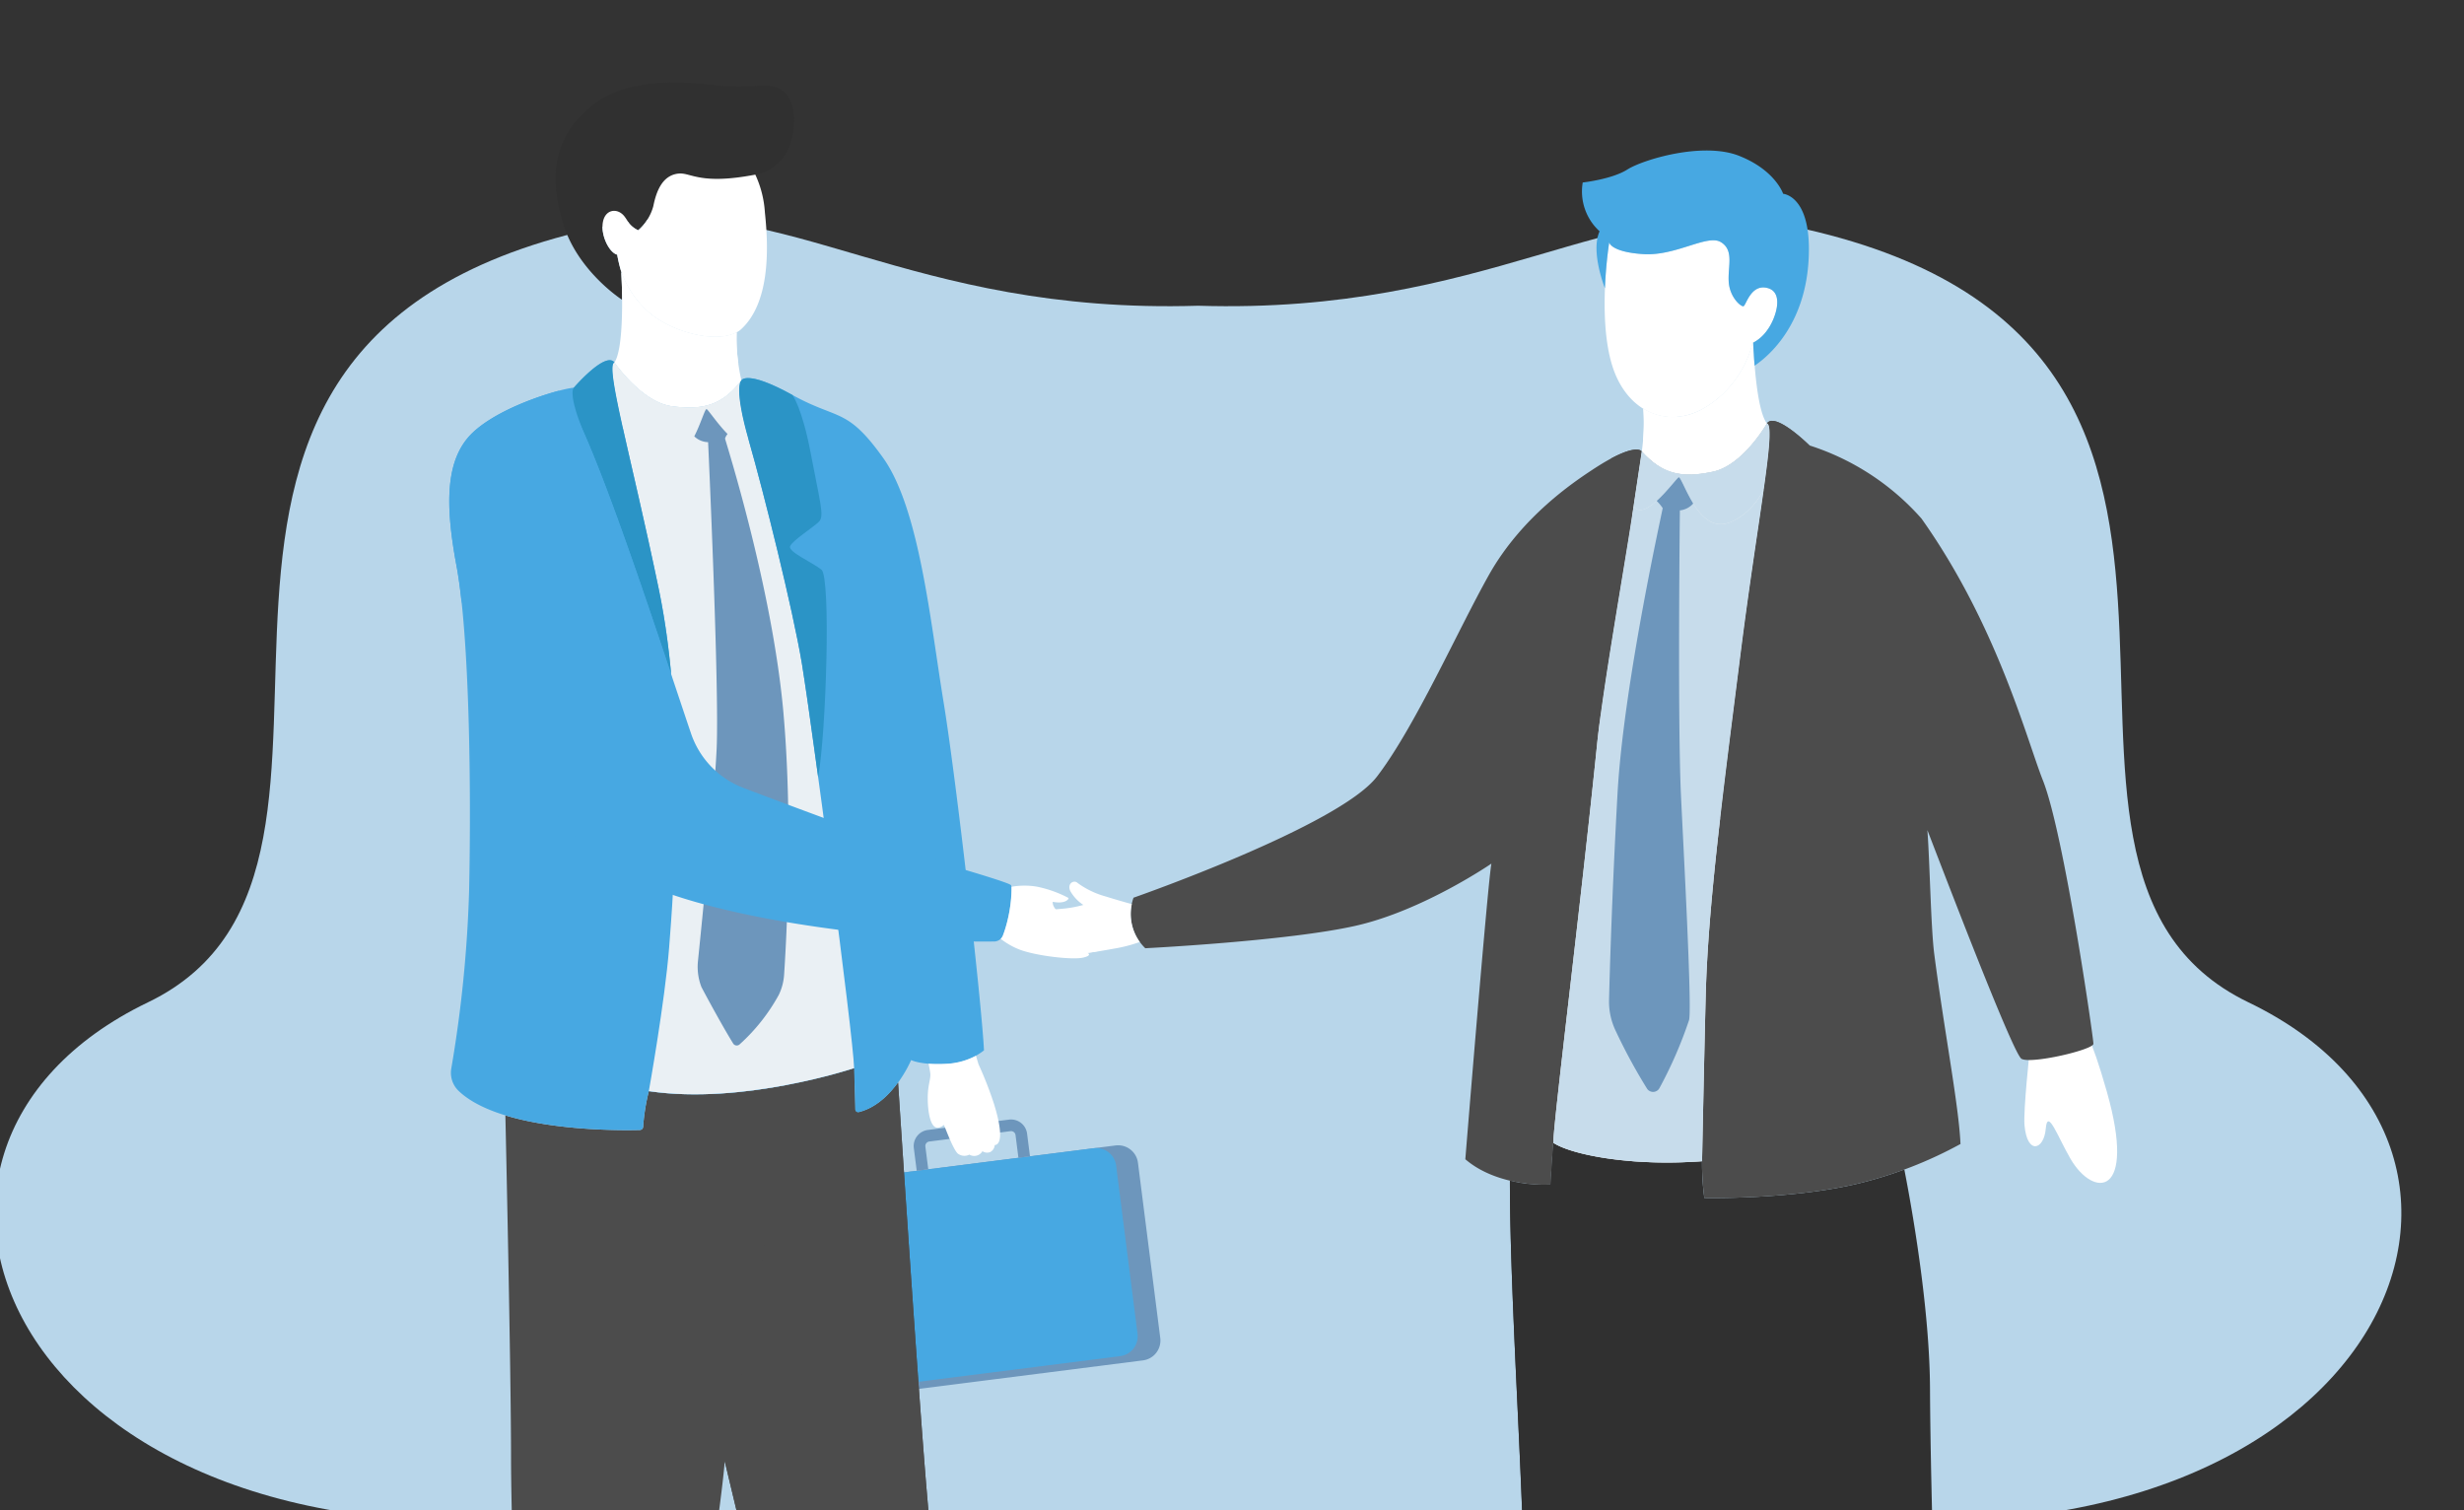 <svg xmlns="http://www.w3.org/2000/svg" xmlns:xlink="http://www.w3.org/1999/xlink" width="452" height="277" viewBox="0 0 452 277">
  <rect x="0" y="0" width="452" height="277" fill="#333333" stroke="none"/>
  <defs>
    <style>
      .cls-1, .cls-6 {
        fill: #fff;
      }

      .cls-1 {
        stroke: #707070;
      }

      .cls-2 {
        fill: none;
      }

      .cls-3 {
        clip-path: url(#clip-path);
      }

      .cls-4 {
        clip-path: url(#clip-path-2);
      }

      .cls-5 {
        fill: #b8d6ea;
        fill-rule: evenodd;
      }

      .cls-7 {
        fill: #303030;
      }

      .cls-8 {
        fill: #4c4c4c;
      }

      .cls-9 {
        fill: #eaf0f4;
      }

      .cls-10 {
        fill: #616bf7;
      }

      .cls-11 {
        fill: #707da8;
      }

      .cls-12 {
        fill: #c7dceb;
      }

      .cls-13 {
        fill: #6d96bc;
      }

      .cls-14 {
        fill: #002a32;
      }

      .cls-15 {
        fill: #47a8e2;
      }

      .cls-16 {
        fill: #6276ac;
      }

      .cls-17 {
        fill: #6b7bac;
      }

      .cls-18 {
        fill: #2b94c6;
      }

      .cls-19 {
        fill: #0c3564;
      }
    </style>
    <clipPath id="clip-path">
      <rect id="長方形_23185" data-name="長方形 23185" class="cls-1" width="452" height="277" transform="translate(800.474 1665.677)"/>
    </clipPath>
    <clipPath id="clip-path-2">
      <rect id="長方形_23183" data-name="長方形 23183" class="cls-2" width="441.419" height="372.565"/>
    </clipPath>
  </defs>
  <g id="マスクグループ_29" data-name="マスクグループ 29" class="cls-3" transform="translate(-800.474 -1665.677)">
    <g id="グループ_57" data-name="グループ 57" transform="translate(799.56 1680.791)">
      <g id="グループ_54" data-name="グループ 54" transform="translate(0 0)">
        <g id="グループ_53" data-name="グループ 53" class="cls-4">
          <path id="パス_908" data-name="パス 908" class="cls-5" d="M102.121,377.544H339.3c98.4,9.243,131.2-66.935,74.065-94.444-52.832-25.437,17.7-123.015-86.129-142.839-30.721-5.866-53.157,16.7-106.524,15.062-53.366,1.641-75.8-20.928-106.523-15.062-103.834,19.825-33.3,117.4-86.128,142.839-57.134,27.509-24.335,103.687,74.063,94.444" transform="translate(0 -114.355)"/>
        </g>
      </g>
      <g id="グループ_56" data-name="グループ 56" transform="translate(0 0)">
        <g id="グループ_55" data-name="グループ 55" class="cls-4">
          <path id="パス_909" data-name="パス 909" class="cls-6" d="M2080.808,974.354s-1.213,11.119-.975,13.815c.487,5.528,3.576,4.553,3.9.652s2.193,1.5,4.551,5.537c4.19,7.176,12.191,7.176,6.665-12.3-3.005-10.59-4.227-11.441-4.227-11.441Z" transform="translate(-1707.542 -796.887)"/>
          <path id="パス_910" data-name="パス 910" class="cls-7" d="M1630.626,1193.2c.42-9.955-.875-40-.974-61.408-.061-13.071-2.6-29.421-4.71-40.219a75.44,75.44,0,0,1-8.177,2.514c-12.535,3.064-28.51,2.71-28.51,2.71a47.27,47.27,0,0,1-.423-6.753c-13.569,1-24.226-1.319-27.285-3.382-.2,2.144-.517,7.561-.517,7.62a22.057,22.057,0,0,1-7.441-.659c-.006,23.45,2.97,62.3,2.6,80.346-.439,21.442-1.468,67.436-.879,70.509s18.551,1.022,20.135.937,2.477-6.186,3.313-14.3,7.775-40.77,9.347-54.926,3.482-21.035,3.482-21.035c.225,1.229,8.133,41.933,10.767,52.5s7.471,34.053,8.4,36.487,19.311-.105,21.164-1.136-.708-39.849-.288-49.8" transform="translate(-1274.694 -892.165)"/>
          <path id="パス_911" data-name="パス 911" class="cls-7" d="M1583.146,1200.562c1.309-7.13,2.558-14.21,3.365-19.8.241-1.67.443-3.208.594-4.573,1.572-14.156,3.482-21.036,3.482-21.036s-12.868-48.193-15.995-65.148c-6.984-.59-12.081-2.017-14.045-3.341-.2,2.145-.517,7.561-.517,7.62a22.05,22.05,0,0,1-7.441-.659c0,.1,0,.2,0,.3q0,.768.005,1.556c0,.148,0,.295,0,.444,0,.25,0,.5.007.754,0,.167,0,.334.005.5q0,.375.009.755,0,.26.007.522.005.384.012.771c0,.171.006.342.009.514,0,.267.009.534.014.8,0,.136.005.274.008.411q.018.908.04,1.835c0,.1,0,.2.007.3.007.286.014.573.022.861,0,.171.009.342.013.514q.011.424.023.852.007.262.015.525.012.434.025.871.008.252.015.506c.009.3.019.607.029.913,0,.131.008.262.012.394q.053,1.66.115,3.358l.013.376q.018.5.037.994.008.23.017.461.019.5.038,1,.009.218.017.437.02.514.041,1.03.007.181.015.362.077,1.894.158,3.814c0,.019,0,.038,0,.057q.025.584.05,1.169c0,.109.009.218.014.327q.025.579.051,1.159l.012.264q.027.621.055,1.244c0,.024,0,.048,0,.071.239,5.331.5,10.718.739,15.958,0,.038,0,.076.005.114q.034.735.067,1.465c0,.056.005.112.008.168q.107,2.363.209,4.673c.005.112.01.223.014.334q.025.574.049,1.143c.006.144.012.287.018.431q.023.537.045,1.07c.006.142.012.284.018.425q.023.551.045,1.1c.005.125.01.251.016.376q.057,1.445.111,2.853c0,.12.009.239.013.358q.019.513.037,1.02c.006.159.011.317.017.474q.016.449.031.893.009.254.017.507.015.441.029.878c.005.153.01.307.015.46.011.357.022.711.032,1.063,0,.082.005.165.008.247q.019.647.036,1.281c0,.118.006.234.009.351q.012.459.023.913c0,.15.007.3.01.447q.009.4.017.788,0,.236.01.47.008.387.014.767c0,.146.005.293.008.438,0,.282.009.56.013.837,0,.11,0,.222.005.331q.007.572.012,1.129c0,.08,0,.159,0,.239,0,.291,0,.58.006.865,0,.128,0,.255,0,.382,0,.232,0,.464,0,.692,0,.137,0,.273,0,.408q0,.324,0,.642c0,.133,0,.266,0,.4,0,.223,0,.443-.006.661,0,.11,0,.221,0,.33,0,.313-.009.621-.016.922v.03q-.021.995-.042,2.058v.045c-.022,1.06-.045,2.167-.069,3.315q-.025,1.19-.051,2.436-.025,1.194-.051,2.434c-.482,23.214-1.172,57.579-.666,60.221a1.282,1.282,0,0,0,.772.833l.026.012c.086.043.179.083.277.122,3.772,1.505,16.192.205,18.72-.006l.024,0,.222-.017.094-.006a.651.651,0,0,0,.147-.025,1.116,1.116,0,0,0,.548-.44c1.168-1.576,1.912-6.989,2.618-13.836.486-4.715,3.032-17.713,5.388-30.554" transform="translate(-1274.694 -892.165)"/>
          <path id="パス_912" data-name="パス 912" class="cls-6" d="M1650.515,162.2s-2.209,13.629.522,22.53,10.629,11.947,17.536,7.5a19.331,19.331,0,0,0,8.25-11.574,6.977,6.977,0,0,0,2.677-2.343c1.446-1.887,3.24-6.844.107-7.719s-3.993,3.251-4.475,3.33-2.49-1.629-2.691-4.451,1.044-5.8-1.446-7.311-8.259,2.6-14.256,2.2-6.224-2.159-6.224-2.159" transform="translate(-1354.4 -132.863)"/>
          <path id="パス_913" data-name="パス 913" class="cls-7" d="M1501.232,1973.761c-2.132.179-11.052,1.1-16.159.541-.393.64-1.15,1-2.376,2.222-2.11,2.11-7.486,5.418-13.617,7.491-3.507,1.185-5.534,2.172-5.181,4.675.293,2.077,5.235,1.273,12.479.991,14.822-.577,15.4-2.532,15.4-2.532a9.5,9.5,0,0,0,.905,1.4c.183.106,7.181.135,8.867-.476s1-2.311.959-5.318a76.116,76.116,0,0,0-1.275-8.992" transform="translate(-1201.846 -1620.481)"/>
          <path id="パス_914" data-name="パス 914" class="cls-8" d="M1331.357,412.782c-2.943-7.429-8.385-28.435-22.249-47.983l-.007-.011h0a46.177,46.177,0,0,0-20.564-13.426s-6.312-6.261-7.8-4.025c0,0-4.373,7.664-9.889,8.845s-9.2.586-13.065-3.729c0,0-1.076-1.9-9.115,3.413-3.37,2.228-12.922,8.579-18.915,19.233-5.671,10.082-13.587,27.935-20.549,37.009s-44.656,22.217-44.656,22.217a8.768,8.768,0,0,0,2.157,9.272s26.238-1.315,38.633-4.131,24.859-11.394,24.859-11.394c-.679,3.6-4.784,54.229-4.784,54.229,6.035,5.2,15.623,4.766,15.623,4.59,0-.059.315-5.475.518-7.62,3.059,2.063,13.716,4.38,27.285,3.383a47.269,47.269,0,0,0,.423,6.753s15.974.354,28.509-2.71a76.605,76.605,0,0,0,18.477-7.193c-.3-7.01-3-20.888-4.815-34.858-.615-4.745-.821-16.992-1.258-22.714,2.375,6.113,15.7,41.092,17.27,41.952,1.811.991,13.187-1.669,13.187-2.764s-5.368-38.48-9.273-48.337" transform="translate(-955.698 -284.771)"/>
          <path id="パス_915" data-name="パス 915" class="cls-6" d="M1708.067,266.825a19.331,19.331,0,0,1-8.249,11.574c-4,2.578-8.334,2.636-11.8.5a37.353,37.353,0,0,1-.286,7.814c3.866,4.315,7.549,4.91,13.065,3.729s9.889-8.845,9.889-8.845h0c-1.67-2.17-2.291-9.993-2.519-14.814-.061.028-.1.042-.1.042" transform="translate(-1385.645 -219.032)"/>
          <path id="パス_916" data-name="パス 916" class="cls-6" d="M1689.049,278.9v.015a33.557,33.557,0,0,1-.061,5.78,33.35,33.35,0,0,0,8.8-1.28,16.4,16.4,0,0,0,11.534-14.46h0l0-.036q-.016-.249-.03-.492c0-.021,0-.043,0-.065-.032-.551-.061-1.082-.084-1.579l-.061.027-.035.015a19.331,19.331,0,0,1-8.25,11.574q-.375.242-.754.454a10.634,10.634,0,0,1-11.049.047" transform="translate(-1386.68 -219.032)"/>
          <path id="パス_917" data-name="パス 917" class="cls-7" d="M1824.026,1961.122c-2.72.909-14.3,2.518-18.885,1.806-.66,1.1-1.436,2.317-2.292,3.511a33.644,33.644,0,0,1-7.8,7.989c-2.418,1.667-9,5.416-5.919,7.464,2.594,1.727,9.472.229,14.773-1.123a35.781,35.781,0,0,0,10.846-5.064c.844-.488.979,1.353,1.222,1.812s8.323-.224,9.057-2.01c.515-1.253-.227-8.771-.4-10.523-.078-.793-.313-2.347-.6-3.863" transform="translate(-1468.235 -1610.105)"/>
          <path id="パス_918" data-name="パス 918" class="cls-9" d="M1624.337,484.866s.413-20.323.67-30.314c.436-16.946,3.289-38.15,6.395-62.741s6.637-41.88,4.834-42.262c0,0-4.373,7.664-9.889,8.845l-.119.025-.39.08-.223.042-.274.052c-.1.018-.2.034-.3.051l-.188.032c-.117.019-.232.036-.348.052l-.129.019c-.118.016-.233.031-.349.045l-.12.015c-.124.015-.246.027-.368.039l-.091.009c-.127.012-.252.021-.376.03l-.075.006c-.131.009-.261.015-.39.021l-.052,0c-.131,0-.26.008-.388.009h-.047c-.132,0-.264,0-.394,0h-.033c-.132,0-.263-.008-.392-.015h-.028c-.132-.007-.263-.017-.394-.029l-.02,0q-.2-.018-.393-.043h-.014q-.2-.026-.391-.058l-.01,0c-.131-.022-.261-.046-.39-.073h-.007q-.194-.041-.387-.089h0a11.725,11.725,0,0,1-5.854-3.8h0l-.125-.136s-.232,1.57-1.691,11.252c-1.515,10.049-5.473,32.261-6.511,42.468-3.058,30.073-8.042,69.547-8.028,73.1,3.059,2.063,13.717,4.38,27.285,3.383" transform="translate(-1311.199 -286.984)"/>
          <path id="パス_919" data-name="パス 919" class="cls-10" d="M1694.285,384.827l-.064-.06.064.06" transform="translate(-1390.976 -315.898)"/>
          <path id="パス_920" data-name="パス 920" class="cls-10" d="M1701.743,390.965c-.062-.043-.124-.089-.186-.133.062.045.124.09.186.133" transform="translate(-1397 -320.878)"/>
          <path id="パス_921" data-name="パス 921" class="cls-10" d="M1696.179,386.535l-.1-.084.1.084" transform="translate(-1392.505 -317.281)"/>
          <path id="パス_922" data-name="パス 922" class="cls-10" d="M1692.334,382.96l.034.033Z" transform="translate(-1389.427 -314.415)"/>
          <path id="パス_923" data-name="パス 923" class="cls-10" d="M1690.416,381.02l.008.008Z" transform="translate(-1387.852 -312.822)"/>
          <path id="パス_924" data-name="パス 924" class="cls-8" d="M1651.218,376.3c-.791,0-2.18.322-4.58,1.6a24.642,24.642,0,0,0-1.174,6.781l0,.03c-.476,10.008.213,27.489-1,41.737,1.369-10.593,4.369-27.72,5.824-37.073v-.007s0-.008,0-.012l0-.027.013-.086v0l.018-.115,0-.028c0-.014,0-.027.006-.041s0-.007,0-.011.005-.035.008-.053v-.01l.007-.046c.007-.044.013-.087.02-.131a.073.073,0,0,1,0-.007s0-.005,0-.008l.027-.172,0-.024.015-.1,0-.022,0-.02c0-.011,0-.023.005-.034l0-.018.013-.083,0-.029.013-.089,0-.012c0-.008,0-.017,0-.025s0-.018,0-.028l.005-.036,0-.024,0-.026,0-.018c0-.015,0-.031.007-.045v0c0-.016,0-.033.008-.049h0l.008-.052c1.459-9.682,1.691-11.252,1.691-11.252s-.188-.329-.988-.329" transform="translate(-1350.123 -308.943)"/>
          <path id="パス_925" data-name="パス 925" class="cls-11" d="M1650.285,442.733c-1.455,9.353-4.454,26.48-5.824,37.073v0c1.369-10.594,4.369-27.722,5.824-37.076m0-.019,0,.012,0-.012m.017-.113c0,.029-.009.057-.014.086l.014-.086m.018-.12c-.006.038-.012.076-.018.115.006-.038.012-.077.018-.115m.011-.07-.006.041.006-.041m.01-.063c0,.017-.005.035-.008.053,0-.017.006-.036.008-.053m.009-.056-.007.046.007-.046m.021-.138a.072.072,0,0,0,0,.007v-.007m.028-.18-.026.172.026-.172m.019-.122c-.005.032-.01.064-.015.1l.015-.1m.006-.041,0,.02,0-.02m.008-.052,0,.018,0-.018m.017-.112,0,.028,0-.028m.016-.1,0,.013,0-.013m.008-.053,0,.028,0-.028m.009-.06,0,.024,0-.024m.007-.044,0,.018,0-.018m.008-.049v0m.007-.05h0" transform="translate(-1350.122 -362.303)"/>
          <path id="パス_926" data-name="パス 926" class="cls-10" d="M1698.053,388.123l-.126-.1.126.1" transform="translate(-1394.019 -318.568)"/>
          <path id="パス_927" data-name="パス 927" class="cls-10" d="M1699.906,389.6c-.052-.039-.1-.081-.157-.121.052.04.1.082.157.121" transform="translate(-1395.514 -319.765)"/>
          <path id="パス_928" data-name="パス 928" class="cls-10" d="M1809.082,359.271l-.124.175.124-.175" transform="translate(-1485.177 -294.966)"/>
          <path id="パス_929" data-name="パス 929" class="cls-10" d="M1810.432,355.537c-.115.174-.245.364-.387.567.142-.2.271-.394.387-.567" transform="translate(-1486.069 -291.9)"/>
          <path id="パス_930" data-name="パス 930" class="cls-10" d="M1807.886,360.9l-.131.181.131-.181" transform="translate(-1484.189 -296.3)"/>
          <path id="パス_931" data-name="パス 931" class="cls-10" d="M1806.6,362.609c-.045.061-.09.122-.138.185l.138-.185" transform="translate(-1483.129 -297.706)"/>
          <path id="パス_932" data-name="パス 932" class="cls-8" d="M1777.533,346.854a1.089,1.089,0,0,0-.969.482h0c.34.072.49.745.49,1.954,0,5.206-2.8,20.353-5.324,40.309-.987,7.814-1.948,15.286-2.814,22.388l-.008.064-.018.144q-.479,3.938-.917,7.723c3.8-7.721,13.782-34.6,12.486-36.417s-4.993-4.836-4.326-5.721,5.066-2.153,6.349-2.859,1.172-3.512,2.018-12.279-.136-11.278-.136-11.278-4.545-4.508-6.831-4.508" transform="translate(-1451.527 -284.771)"/>
          <path id="パス_933" data-name="パス 933" class="cls-11" d="M1773.114,423.224l-.018.144.018-.144m8.146-62.76c0,5.206-2.8,20.353-5.324,40.309-.987,7.814-1.948,15.286-2.814,22.388.866-7.1,1.827-14.574,2.814-22.388,2.52-19.956,5.321-35.1,5.324-40.309" transform="translate(-1455.733 -295.945)"/>
          <path id="パス_934" data-name="パス 934" class="cls-10" d="M1812.555,354.348l-.095.145.095-.145" transform="translate(-1488.052 -290.924)"/>
          <path id="パス_935" data-name="パス 935" class="cls-10" d="M1815.639,349.925l-.024.041Z" transform="translate(-1490.642 -287.292)"/>
          <path id="パス_936" data-name="パス 936" class="cls-10" d="M1815.873,349.646l-.009.016Z" transform="translate(-1490.846 -287.063)"/>
          <path id="パス_937" data-name="パス 937" class="cls-10" d="M1815.31,350.379l-.038.063.038-.062" transform="translate(-1490.36 -287.665)"/>
          <path id="パス_938" data-name="パス 938" class="cls-10" d="M1814.6,350.976q-.049.08-.113.183.064-.1.113-.183" transform="translate(-1489.717 -288.155)"/>
          <path id="パス_939" data-name="パス 939" class="cls-10" d="M1814.026,352.233l-.069.11.069-.11" transform="translate(-1489.281 -289.187)"/>
          <path id="パス_940" data-name="パス 940" class="cls-10" d="M1813.337,353.229l-.082.127.082-.127" transform="translate(-1488.704 -290.005)"/>
          <path id="パス_941" data-name="パス 941" class="cls-12" d="M1680.955,354.8l-.125-.136s-.212,1.439-1.5,10.01h0c2.039,3.236,7.906-5.284,8.3-5.266s1.815,4.161,3.83,6.474,4.146,2.986,7.341.852a12.58,12.58,0,0,0,4.42-5.23l.044-.314c.015-.108.03-.216.045-.323l.026-.19.021-.154.045-.327c.014-.1.028-.2.041-.3l.048-.352.023-.172c.005-.042.011-.084.017-.127l.044-.329c.013-.1.025-.192.038-.288s.029-.221.043-.33c0-.033.009-.065.013-.1l.023-.178c.014-.106.027-.213.04-.318,0-.017,0-.034.007-.051l.024-.2c.014-.111.028-.222.041-.331.009-.073.017-.144.026-.217.014-.114.028-.228.041-.34l.016-.141.011-.092c.012-.1.024-.2.035-.3l.013-.121.014-.122c.01-.092.021-.186.03-.276,0-.032.007-.064.01-.1l.014-.13c.01-.091.02-.183.029-.273,0-.045.009-.09.014-.134,0-.027.005-.054.008-.081.009-.087.018-.175.026-.259s.013-.14.019-.209.016-.168.023-.25c.006-.063.011-.123.016-.185v0c.007-.083.014-.167.021-.247.005-.062.01-.122.014-.182.006-.078.012-.157.018-.232,0-.042.005-.082.008-.123l0-.055c0-.073.01-.147.015-.218s.006-.113.009-.17.008-.138.011-.2,0-.108.007-.162.006-.129.008-.19,0-.111,0-.165,0-.112,0-.165,0-.1,0-.149,0-.108,0-.16,0-.085,0-.127v-.016c0-.048,0-.1,0-.143s0-.093-.005-.139,0-.086,0-.127-.006-.085-.008-.127,0-.078-.008-.115-.008-.081-.013-.12-.006-.068-.01-.1-.009-.059-.013-.089l0-.019c0-.03-.009-.061-.014-.089s-.013-.064-.02-.1-.01-.053-.016-.078l-.013-.044-.013-.044c-.006-.02-.011-.043-.018-.062s-.022-.058-.034-.085l-.017-.042a.741.741,0,0,0-.039-.069l-.019-.035a.509.509,0,0,0-.05-.06l-.016-.019a.34.34,0,0,0-.065-.049l-.007-.006a.294.294,0,0,0-.081-.03s-4.374,7.664-9.889,8.845l-.011,0q-.267.057-.528.108l-.173.033-.354.066-.2.035-.315.052-.211.032-.3.042-.21.027-.293.034-.2.021-.3.026-.189.015c-.106.008-.211.013-.316.018l-.159.008c-3.525.143-6.309-.961-9.182-4.111" transform="translate(-1378.747 -286.984)"/>
          <path id="パス_942" data-name="パス 942" class="cls-12" d="M1679.326,432.667h0l.046-.3-.046.3" transform="translate(-1378.747 -354.975)"/>
          <path id="パス_943" data-name="パス 943" class="cls-12" d="M1631.253,411.975c-3.195,2.134-5.327,1.462-7.341-.852s-3.432-6.456-3.829-6.474-6.264,8.5-8.3,5.266h0l-.185,1.229,0,.013q-.036.234-.073.478c-1.565,10.259-5.417,31.943-6.438,41.99-3.058,30.073-8.042,69.546-8.028,73.1,2.961,2,13.039,4.231,25.986,3.468h0q.645-.038,1.3-.086s0-.036,0-.1,0-.17.006-.306c0-.078,0-.165.006-.265,0-.129.006-.273.009-.435.089-4.37.426-20.612.647-29.208.436-16.946,3.289-38.15,6.394-62.741,1.559-12.348,3.226-22.854,4.271-30.3a12.575,12.575,0,0,1-4.42,5.23" transform="translate(-1311.2 -332.221)"/>
          <path id="パス_944" data-name="パス 944" class="cls-12" d="M1679.581,429.041c.037-.246.073-.489.109-.724l-.109.724" transform="translate(-1378.956 -351.653)"/>
          <path id="パス_945" data-name="パス 945" class="cls-13" d="M1669.577,409.465l-.006-.019-.244-.42c-.163-.279-.319-.559-.467-.837h0c-.474-.886-.876-1.741-1.194-2.389l-.07-.143-.052-.1c-.038-.076-.075-.149-.11-.216l-.022-.042q-.046-.089-.089-.167l-.026-.047c-.033-.058-.064-.112-.093-.159l-.018-.029c-.027-.041-.051-.078-.075-.109l-.012-.017a.551.551,0,0,0-.07-.076l-.015-.011a.119.119,0,0,0-.059-.029c-.218-.01-2.085,2.554-4.062,4.333a9.185,9.185,0,0,1,1.1,1.321c.017.221-7.167,32.173-8.288,52.4-.987,17.8-1.409,32.043-1.554,37.792a12.424,12.424,0,0,0,1.145,5.543,103.364,103.364,0,0,0,5.828,10.766,1.331,1.331,0,0,0,2.3-.152,77.862,77.862,0,0,0,5.4-12.419c.592-2-1.036-31.836-1.479-41.258-.634-13.485-.2-52.251-.2-52.251a3.753,3.753,0,0,0,2.437-1.255" transform="translate(-1358.072 -332.221)"/>
          <path id="パス_946" data-name="パス 946" class="cls-14" d="M1801.363,267.011Z" transform="translate(-1478.939 -219.219)"/>
          <path id="パス_947" data-name="パス 947" class="cls-15" d="M1663.38,77.745s-1.431-4.349-8.1-6.971-17.635.711-20.472,2.512-8.192,2.384-8.192,2.384a9.866,9.866,0,0,0,3.092,8.954c-1.7,3.762.982,10.446.982,10.446l0-.019a78.5,78.5,0,0,1,.782-8.4s.228,1.761,6.224,2.159,11.766-3.708,14.256-2.2,1.245,4.49,1.446,7.311,2.208,4.53,2.691,4.451,1.343-4.2,4.475-3.33,1.338,5.832-.107,7.719a7.472,7.472,0,0,1-2.583,2.3h0c.059,1.252.145,2.707.269,4.213,2.544-1.709,10.017-7.893,9.962-21.54-.039-9.7-4.732-9.989-4.732-9.989" transform="translate(-1335.363 -57.31)"/>
          <path id="パス_948" data-name="パス 948" class="cls-6" d="M1071.392,823.261c-.74-.2-2.89-.805-4.813-1.406a15.789,15.789,0,0,1-5.13-2.466c-.641-.641-1.973.049-1.357,1.455a7.4,7.4,0,0,0,2.4,2.565,21,21,0,0,1-4.341.74c-3.07.3-5.533.263-6.03.345-1.492.247-1.369,2.071.185,2.355-.555.074-1.623.617-1.29,1.5s1.518.832,1.518.832-.889.91.536,1.369a20.516,20.516,0,0,0,6.141.666s-.851.117-.247.832c.755.893,5.833-.018,9.126-.611a27.9,27.9,0,0,0,4.76-1.225,8.725,8.725,0,0,1-1.465-6.956" transform="translate(-862.85 -672.53)"/>
          <path id="パス_949" data-name="パス 949" class="cls-13" d="M847.2,1135.382l52.188-6.642a3.67,3.67,0,0,0,3.177-4.1l-4.091-32.15a3.669,3.669,0,0,0-4.1-3.177l-52.188,6.641a3.669,3.669,0,0,0-3.177,4.1l4.091,32.15a3.67,3.67,0,0,0,4.1,3.177" transform="translate(-688.81 -894.313)"/>
          <path id="パス_950" data-name="パス 950" class="cls-15" d="M847.037,1136.429l48.181-6.132a3.67,3.67,0,0,0,3.177-4.1l-3.927-30.857a3.669,3.669,0,0,0-4.1-3.177l-48.18,6.131a3.669,3.669,0,0,0-3.177,4.1l3.927,30.858a3.669,3.669,0,0,0,4.1,3.177" transform="translate(-688.81 -896.652)"/>
          <path id="パス_951" data-name="パス 951" class="cls-13" d="M960.754,1069.875l-.531-4.172a.827.827,0,0,0-.924-.715l-14.9,1.9a.827.827,0,0,0-.715.924l.531,4.172-2.119.27-.531-4.172a2.966,2.966,0,0,1,2.564-3.312l14.9-1.9a2.965,2.965,0,0,1,3.312,2.564l.531,4.172Z" transform="translate(-773.018 -872.608)"/>
          <path id="パス_952" data-name="パス 952" class="cls-8" d="M595.069,1012.881c-1.616,2.218-4.029,4.652-7.184,5.428a.543.543,0,0,1-.67-.513l-.2-7.565s-20.346,6.807-37.659,4.217a37.243,37.243,0,0,0-1.046,6.493.618.618,0,0,1-.605.632c-3.009.079-15.254.2-24.666-2.677,0,0,1.039,46.282,1.039,63.052s2.713,95.244,3.3,97.414,7.941,4.242,13.367,4.045a13,13,0,0,0,8.286-3.009s13.262-84.831,14.248-98.05c0,0,9.97,41.672,15.167,63.632,3.541,14.964,7.411,26.219,8.878,32.082a6.969,6.969,0,0,0,6.1,5.24c4,.391,9.67.123,14.247-3.271a3.179,3.179,0,0,0,1.254-2.9c-1.235-11.252-7.272-72.6-8.89-92.912-1.776-22.294-4.963-71.336-4.963-71.336" transform="translate(-429.417 -829.412)"/>
          <path id="パス_953" data-name="パス 953" class="cls-16" d="M824.572,1010.237a104.916,104.916,0,0,1-12.167,3.045,104.781,104.781,0,0,0,12.167-3.045m.007,0h0m.006,0h0m0,0h0m0,0h0l.2,7.565a.541.541,0,0,0,.67.513c3.155-.776,5.568-3.21,7.184-5.428,0,0,.441,6.792,1.087,16.469-.646-9.677-1.087-16.469-1.087-16.469-1.616,2.218-4.029,4.652-7.184,5.428a.541.541,0,0,1-.67-.513l-.2-7.565" transform="translate(-666.994 -829.412)"/>
          <path id="パス_954" data-name="パス 954" class="cls-17" d="M951.814,1405.621c.086,1.122.171,2.2.252,3.215,1.618,20.313,7.654,81.66,8.89,92.912a3.214,3.214,0,0,1,.019.354,3.214,3.214,0,0,0-.019-.354c-1.235-11.252-7.272-72.6-8.89-92.912-.081-1.018-.165-2.094-.252-3.215" transform="translate(-781.451 -1154.032)"/>
          <path id="パス_955" data-name="パス 955" class="cls-8" d="M771.616,1010.232h0l-.006,0H771.6a104.8,104.8,0,0,1-12.167,3.045c-1.342,17.486-11.548,69.067-11.548,69.067s9.97,41.672,15.167,63.632c3.542,14.964,7.411,26.219,8.878,32.082a6.969,6.969,0,0,0,6.1,5.239c.85.083,1.775.136,2.749.136a19.129,19.129,0,0,0,11.5-3.408,3.171,3.171,0,0,0,1.273-2.548,3.217,3.217,0,0,0-.019-.354c-1.235-11.252-7.272-72.6-8.89-92.912-.081-1.018-.165-2.094-.252-3.215-.3-3.922-.635-8.433-.98-13.233-.914-12.714-1.911-27.427-2.644-38.418h0c-.646-9.677-1.087-16.469-1.087-16.469-1.616,2.218-4.029,4.652-7.184,5.428a.541.541,0,0,1-.67-.513Z" transform="translate(-614.023 -829.412)"/>
          <path id="パス_956" data-name="パス 956" class="cls-7" d="M618.155,7.217c.02-5.642-2.874-6.889-6.653-6.6a41.433,41.433,0,0,1-7.607-.076c-4.933-.592-16.579-1.94-23.527,4.339-5.977,5.4-7.4,11.826-4.5,21.16,2.691,8.66,10.767,13.835,10.768,13.835-.009-1.933-.068-3.734-.126-5.071a23.705,23.705,0,0,1-.778-3.209c-1.44-.346-3.054-3.538-2.629-5.943s2.65-2.665,3.9-1.147c.424.514.756,1.2,1.119,1.563a4.582,4.582,0,0,0,1.464,1.057,9.018,9.018,0,0,0,2.762-4.39c.543-2.713,1.652-5.746,4.686-6.017,2.228-.2,3.9,2.146,14.033.2,5.136-.985,7.068-5.48,7.083-9.7" transform="translate(-471.604 0.002)"/>
          <path id="パス_957" data-name="パス 957" class="cls-6" d="M650.6,93.556c-10.135,1.943-11.8-.4-14.032-.2-3.033.271-4.143,3.3-4.686,6.017a9.019,9.019,0,0,1-2.762,4.39,4.576,4.576,0,0,1-1.465-1.057c-.363-.365-.695-1.048-1.119-1.563-1.253-1.518-3.477-1.258-3.9,1.147s1.188,5.6,2.629,5.943a28.614,28.614,0,0,0,.638,2.8q.055.167.115.341l.014.037a17.691,17.691,0,0,0,4.972,7.36c4.468,3.948,13.723,6.207,17.063,3.079,5.06-4.737,5.068-14.159,4.292-21.344a19.225,19.225,0,0,0-1.758-6.95" transform="translate(-511.131 -76.635)"/>
          <path id="パス_958" data-name="パス 958" class="cls-15" d="M495.847,285.154s4.967,7.293,10.559,8.034,9.217-.144,12.728-4.752c0,0,.922-1.981,9.356,2.68s9.988,2.219,16.647,11.542,8.681,30.162,11.049,44.564,7,55.095,7.448,64.121a11.774,11.774,0,0,1-7,2.466c-4.587.246-6.363-.691-6.363-.691s-3.343,8.024-9.584,9.558a.542.542,0,0,1-.668-.513l-.2-7.565s-20.346,6.807-37.659,4.217a37.275,37.275,0,0,0-1.046,6.491.62.62,0,0,1-.607.634c-4.112.108-25.416.29-33.249-7.167a4.608,4.608,0,0,1-1.338-4.129,232.321,232.321,0,0,0,3.268-32.7c.395-18.151.1-46.562-2.318-59.534-2.014-10.813-2.22-19.483,3.009-24.415s16.3-8.064,18.521-8.212c0,0,5.8-6.741,7.457-4.631" transform="translate(-382.217 -233.779)"/>
          <path id="パス_959" data-name="パス 959" class="cls-6" d="M634.846,211.024h0s4.967,7.293,10.559,8.034,9.216-.144,12.728-4.752a35.184,35.184,0,0,1-.876-8.639,1.36,1.36,0,0,0,0-.168c-3.874,2.124-12.051-.076-16.169-3.714a17.69,17.69,0,0,1-4.962-7.331c.194,4.446.4,14-1.277,16.57" transform="translate(-521.216 -159.649)"/>
          <path id="パス_960" data-name="パス 960" class="cls-9" d="M657.81,301.354c-2.737-9.544-1.479-10.894-1.479-10.894h0c-3.476,4.478-7.082,5.338-12.614,4.606-5.592-.74-10.559-8.034-10.559-8.034-1.767.524,3.123,17.479,8.167,41.747s2.651,55.637,1.862,65.6-3.724,26.314-3.724,26.314c17.313,2.589,37.659-4.217,37.659-4.217-.163-6.029-7.892-64.121-9.569-74.183s-7-31.394-9.741-40.939" transform="translate(-519.527 -235.656)"/>
          <path id="パス_961" data-name="パス 961" class="cls-9" d="M650.042,295.583c.395-.049,5.917,8.9,7.694,5.509h0c-2.637-9.3-1.4-10.631-1.4-10.631h0c-3.476,4.478-7.082,5.338-12.614,4.606-5.592-.74-10.559-8.034-10.559-8.034-.88.261-.109,4.6,1.509,11.875a12.578,12.578,0,0,0,4.821,4.864c3.354,1.874,5.426,1.036,7.251-1.43s2.91-6.708,3.3-6.757" transform="translate(-519.527 -235.656)"/>
          <path id="パス_962" data-name="パス 962" class="cls-13" d="M733.033,390.692c-2.047-23.281-10.728-50.261-10.728-50.483a2.412,2.412,0,0,1,.462-.831c-1.856-1.868-3.647-4.6-3.865-4.57-.311.039-1.05,2.677-2.241,5a3.772,3.772,0,0,0,2.537,1.066s2.086,45.181,1.561,56.328c-.444,9.421-2.732,32.125-3.43,38.93a10.248,10.248,0,0,0,.648,4.7c1.526,2.9,4.217,7.769,5.777,10.283a.78.78,0,0,0,1.2.247,34.539,34.539,0,0,0,7.208-9.1,9.956,9.956,0,0,0,.979-3.725c.4-5.954,1.64-27.933-.11-47.839" transform="translate(-588.387 -274.881)"/>
          <path id="パス_963" data-name="パス 963" class="cls-18" d="M762.6,303.6h0s-1.259,1.35,1.479,10.894,8.064,30.877,9.741,40.939c.531,3.186,1.669,11.187,2.981,20.825,1.5-8.473,2.346-36.707.6-38.088s-6.142-3.255-5.747-4.291,4.267-3.477,5.3-4.513.148-3.7-1.48-12.356-3.4-10.876-3.4-10.876c-8.434-4.661-9.356-2.68-9.356-2.68-.162.212-.324.413-.487.61.124-.151.249-.3.373-.464" transform="translate(-625.802 -248.792)"/>
          <path id="パス_964" data-name="パス 964" class="cls-18" d="M607.77,326.9c-5.043-24.267-9.934-41.223-8.167-41.747-1.66-2.111-7.457,4.631-7.457,4.631s-1.168.95,1.795,8.121l.012.028c4.692,10.565,11.241,30,16.043,44.368a139.186,139.186,0,0,0-2.226-15.4" transform="translate(-485.973 -233.779)"/>
          <path id="パス_965" data-name="パス 965" class="cls-6" d="M663.111,205.5c-3.874,2.124-12.051-.076-16.169-3.714a17.689,17.689,0,0,1-4.962-7.331c.045,1.033.09,2.344.113,3.777h0A20.7,20.7,0,0,0,656.8,210.616a18.379,18.379,0,0,0,6.636.615,28.911,28.911,0,0,1-.32-5.563,1.291,1.291,0,0,0,0-.168" transform="translate(-527.073 -159.65)"/>
          <path id="パス_966" data-name="パス 966" class="cls-19" d="M473.6,499.065l-.034-.2.034.2" transform="translate(-388.8 -409.572)"/>
          <path id="パス_967" data-name="パス 967" class="cls-19" d="M474.245,502.936c-.013-.078-.025-.158-.038-.236.013.078.025.157.038.236" transform="translate(-389.33 -412.723)"/>
          <path id="パス_968" data-name="パス 968" class="cls-19" d="M472.851,494.913l.009.05-.009-.05" transform="translate(-388.216 -406.329)"/>
          <path id="パス_969" data-name="パス 969" class="cls-19" d="M477.253,524.69c0-.038-.009-.076-.013-.114,0,.038.009.076.013.114" transform="translate(-391.82 -430.683)"/>
          <path id="パス_970" data-name="パス 970" class="cls-19" d="M476.672,519.936c-.007-.058-.015-.115-.022-.173.007.058.015.115.022.173" transform="translate(-391.335 -426.732)"/>
          <path id="パス_971" data-name="パス 971" class="cls-19" d="M474.872,506.926c-.012-.082-.024-.163-.037-.244.012.081.025.162.037.244" transform="translate(-389.845 -415.992)"/>
          <path id="パス_972" data-name="パス 972" class="cls-19" d="M476.083,515.412q-.014-.106-.028-.211.014.105.028.211" transform="translate(-390.847 -422.986)"/>
          <path id="パス_973" data-name="パス 973" class="cls-19" d="M475.485,511.09l-.033-.231.033.231" transform="translate(-390.352 -419.421)"/>
          <path id="パス_974" data-name="パス 974" class="cls-15" d="M568.566,406.769c-.592-.493-8.289-2.75-8.289-2.75-10.975-4-30.229-11.045-40.761-15.062a16.283,16.283,0,0,1-9.62-9.982c-5.932-17.474-20-61.46-24.317-62.853-4.255,1.131-11.7,3.853-15.71,7.636-5.228,4.932-5.023,13.6-3.009,24.415.334,1.793.628,3.883.884,6.2h0s7.747,33.606,25.109,47.416c15.007,11.937,57.33,14.88,68.9,15.34.36.015,2.466.009,3.729,0a1.745,1.745,0,0,0,1.59-1.029c1.214-2.726,2-8.909,1.488-9.333" transform="translate(-382.217 -259.539)"/>
          <path id="パス_975" data-name="パス 975" class="cls-6" d="M1051.662,832.874c-.26-.374-1.04-.47-1.04-.47s.875-.567.3-1.158-2.437-.36-6.743-1.8-3.915-3.32-3.915-3.32c2.285.439,3.006-.5,2.869-.716a21.489,21.489,0,0,0-5.753-2.059,13.643,13.643,0,0,0-4.682.017,25.358,25.358,0,0,1-1.607,9.013,1.708,1.708,0,0,1-.375.531,13.747,13.747,0,0,0,3.483,1.986c3.15,1.174,9.615,1.889,11.55,1.477s.875-.906.875-.906c4.15-.421,3.116-1.421,3.116-1.421,2.068-.145,2.181-.8,1.922-1.17" transform="translate(-846.23 -675.815)"/>
          <path id="パス_976" data-name="パス 976" class="cls-6" d="M968.131,1006.507a66.762,66.762,0,0,0-2.893-7.435l-.468-1.566a13.118,13.118,0,0,1-5.533,1.489,23.942,23.942,0,0,1-3.166-.023c.128.61.251,1.243.311,1.679.153,1.12-.446,2.076-.458,4.53-.013,2.583.487,5.59,1.82,5.523.751-.038,1.069-.535,1.164-.458s1.622,4.413,2.539,5.218a2,2,0,0,0,2.114.183,1.748,1.748,0,0,0,2.4-.628,1.5,1.5,0,0,0,1.436.15,1.556,1.556,0,0,0,.813-1.267c1.546-.153,1.089-3.626-.082-7.393" transform="translate(-784.824 -818.964)"/>
          <path id="パス_977" data-name="パス 977" class="cls-7" d="M930.839,1966.851a33.143,33.143,0,0,1-9.078-5.47,52.282,52.282,0,0,1-3.928-3.634,3.068,3.068,0,0,1-.241.206c-4.578,3.395-10.243,3.662-14.248,3.272a7,7,0,0,1-2.82-.908c.033,1.523.147,3.182.25,3.973.2,1.561,1.068,8.258,1.819,9.252,1.07,1.416,8.887.462,9.022.016s-.121-2.078.782-1.814a37.376,37.376,0,0,0,11.359,2.336c5.317.162,12.163.15,14.266-1.854,2.494-2.376-4.536-4.384-7.181-5.374" transform="translate(-739.34 -1607.333)"/>
          <path id="パス_978" data-name="パス 978" class="cls-7" d="M584.852,1976.12a30.705,30.705,0,0,1-7.571-6.63c-.806-.951-1.559-1.93-2.214-2.83a14.638,14.638,0,0,1-5.3,1.165,26.606,26.606,0,0,1-11.218-2.166c-.126,1.662-.183,3.6-.16,4.49.041,1.627.212,8.606.789,9.711.823,1.574,7.847,1.461,8.007,1.018s.078-2.149.856-1.778a30.551,30.551,0,0,0,9.875,3.662c4.706.757,10.784,1.5,12.829-.321,2.426-2.166-3.635-5.009-5.895-6.32" transform="translate(-458.442 -1613.829)"/>
        </g>
      </g>
    </g>
  </g>
</svg>
